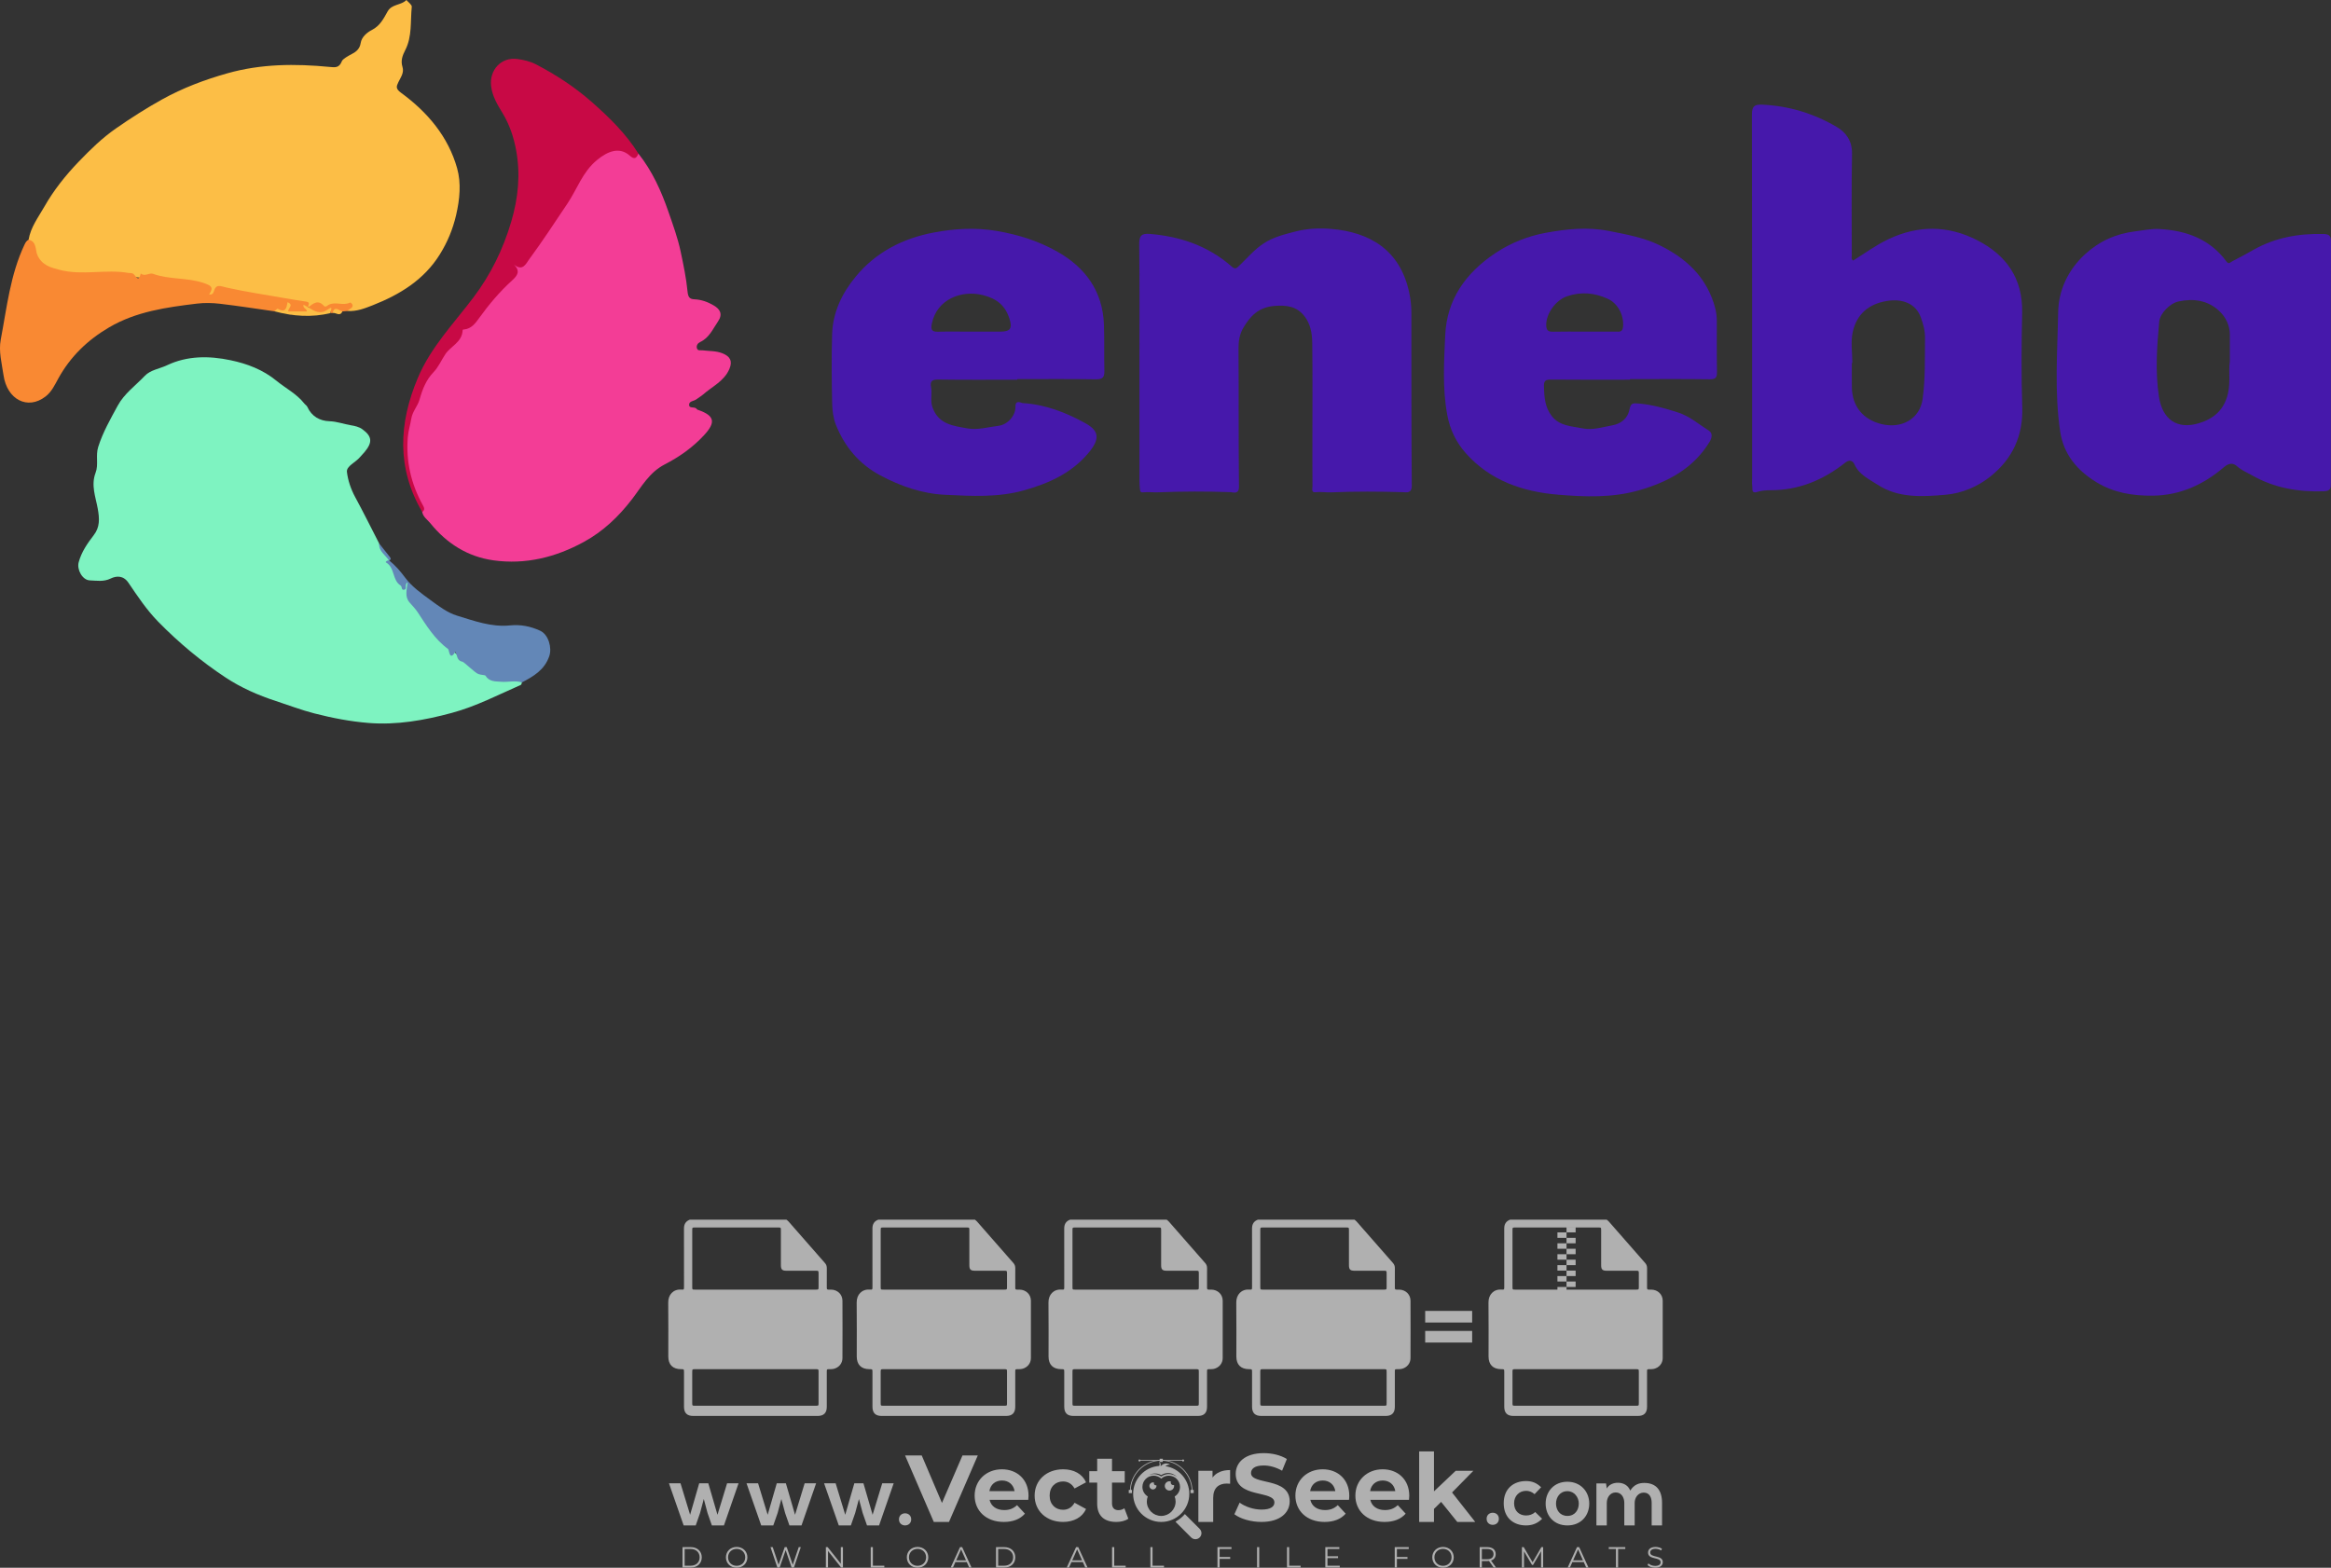 <svg xmlns="http://www.w3.org/2000/svg" xmlns:xlink="http://www.w3.org/1999/xlink" version="1.1" id="Layer_1" x="0px" y="0px" style="enable-background:new 0 0 500 500;" xml:space="preserve" viewBox="25 180.15 450 302.71">
<rect x="25" y="180.15" width="450" height="302.71" fill="#333333" stroke="none"/>
<g id="watermark_1_">
	<g>
		<g id="watermark" style="opacity:0.61;">
			<g>
				<g>
					<g>
						<g>
							<polygon style="fill:#FFFFFF;" points="213.765,461.172 208.204,474.017 205.268,474.017 199.726,461.172 202.938,461.172          206.846,470.347 210.81,461.172        "/>
						</g>
						<g>
							<path style="fill:#FFFFFF;" d="M223.507,469.741h-7.469c0.275,1.23,1.321,1.982,2.826,1.982c1.046,0,1.798-0.312,2.477-0.954         l1.523,1.651c-0.917,1.046-2.294,1.597-4.074,1.597c-3.413,0-5.634-2.147-5.634-5.083c0-2.954,2.257-5.083,5.267-5.083         c2.899,0,5.138,1.945,5.138,5.12C223.562,469.191,223.526,469.503,223.507,469.741 M216.002,468.071h4.863         c-0.202-1.248-1.138-2.055-2.422-2.055C217.139,466.016,216.204,466.805,216.002,468.071"/>
						</g>
						<g>
							<path style="fill:#FFFFFF;" d="M224.735,468.934c0-2.973,2.294-5.083,5.505-5.083c2.074,0,3.707,0.899,4.423,2.514         l-2.22,1.193c-0.532-0.936-1.321-1.358-2.221-1.358c-1.45,0-2.587,1.009-2.587,2.734c0,1.725,1.138,2.734,2.587,2.734         c0.899,0,1.688-0.404,2.221-1.358l2.22,1.211c-0.716,1.578-2.349,2.495-4.423,2.495         C227.029,474.017,224.735,471.907,224.735,468.934"/>
						</g>
						<g>
							<path style="fill:#FFFFFF;" d="M242.828,473.393c-0.587,0.422-1.45,0.624-2.331,0.624c-2.33,0-3.688-1.193-3.688-3.542         v-4.055h-1.523v-2.202h1.523v-2.404h2.863v2.404h2.459v2.202h-2.459v4.019c0,0.844,0.458,1.303,1.229,1.303         c0.422,0,0.844-0.128,1.156-0.367L242.828,473.393z"/>
						</g>
					</g>
					<g>
						<path style="fill:#FFFFFF;" d="M262.474,463.997v2.643c-0.238-0.018-0.422-0.037-0.642-0.037        c-1.578,0-2.624,0.862-2.624,2.753v4.661h-2.863v-9.873h2.734v1.303C259.776,464.493,260.951,463.997,262.474,463.997"/>
					</g>
					<g>
						<path style="fill:#FFFFFF;" d="M263.299,472.53l1.009-2.239c1.083,0.789,2.697,1.339,4.239,1.339        c1.762,0,2.477-0.587,2.477-1.376c0-2.404-7.469-0.752-7.469-5.524c0-2.184,1.762-4,5.413-4c1.615,0,3.267,0.385,4.459,1.138        l-0.918,2.257c-1.193-0.679-2.422-1.009-3.56-1.009c-1.761,0-2.44,0.66-2.44,1.468c0,2.367,7.468,0.734,7.468,5.45        c0,2.147-1.78,3.982-5.45,3.982C266.492,474.017,264.437,473.411,263.299,472.53"/>
					</g>
					<g>
						<path style="fill:#FFFFFF;" d="M285.428,469.741h-7.469c0.275,1.23,1.321,1.982,2.826,1.982c1.046,0,1.798-0.312,2.477-0.954        l1.523,1.651c-0.918,1.046-2.294,1.597-4.074,1.597c-3.413,0-5.634-2.147-5.634-5.083c0-2.954,2.257-5.083,5.267-5.083        c2.9,0,5.138,1.945,5.138,5.12C285.484,469.191,285.447,469.503,285.428,469.741 M277.923,468.071h4.863        c-0.202-1.248-1.138-2.055-2.422-2.055C279.061,466.016,278.125,466.805,277.923,468.071"/>
					</g>
					<g>
						<path style="fill:#FFFFFF;" d="M297.007,469.741h-7.469c0.275,1.23,1.321,1.982,2.826,1.982c1.046,0,1.798-0.312,2.477-0.954        l1.523,1.651c-0.918,1.046-2.294,1.597-4.074,1.597c-3.413,0-5.634-2.147-5.634-5.083c0-2.954,2.257-5.083,5.267-5.083        c2.899,0,5.138,1.945,5.138,5.12C297.062,469.191,297.025,469.503,297.007,469.741 M289.501,468.071h4.863        c-0.202-1.248-1.138-2.055-2.422-2.055C290.639,466.016,289.703,466.805,289.501,468.071"/>
					</g>
					<g>
						<polygon style="fill:#FFFFFF;" points="303.208,470.145 301.831,471.503 301.831,474.017 298.969,474.017 298.969,460.401         301.831,460.401 301.831,468.108 306.016,464.144 309.429,464.144 305.318,468.328 309.796,474.017 306.327,474.017       "/>
					</g>
					<g>
						<path style="fill:#FFFFFF;" d="M256.601,475.359L256.601,475.359l-2.86-2.86c-0.435,0.508-0.953,0.943-1.534,1.284        c-0.092,0.069-0.186,0.136-0.283,0.199l3.027,3.027c0.456,0.456,1.195,0.456,1.65,0        C257.057,476.554,257.057,475.815,256.601,475.359"/>
					</g>
					<g>
						<path style="fill:#FFFFFF;" d="M249.984,463.244c0.221-0.173,0.495-0.281,0.797-0.281c0.042,0,0.083,0.002,0.124,0.006        c-0.214-0.156-0.478-0.249-0.764-0.249c-0.395,0-0.744,0.18-0.981,0.458c-0.051,0-0.1,0.006-0.151,0.008        c0.039-0.077,0.064-0.162,0.064-0.255c0-0.234-0.143-0.434-0.346-0.519c0.087,0.126,0.138,0.279,0.138,0.445        c0,0.122-0.031,0.237-0.081,0.341c-2.811,0.201-5.03,2.539-5.03,5.4c0,2.993,2.426,5.42,5.42,5.42        c2.993,0,5.42-2.426,5.42-5.42C254.595,465.879,252.593,463.635,249.984,463.244 M247.983,464.656        c0.435,0,0.844,0.112,1.199,0.309c0.374-0.245,0.82-0.387,1.299-0.387c0.711,0,1.348,0.312,1.784,0.806        c-0.435-0.379-1.004-0.61-1.627-0.61c-0.449,0-0.87,0.12-1.234,0.329c-0.079,0.046-0.156,0.096-0.229,0.15        c-0.065-0.048-0.133-0.093-0.204-0.134c-0.369-0.219-0.8-0.344-1.26-0.344c-0.3,0-0.588,0.054-0.854,0.152        C247.196,464.754,247.578,464.656,247.983,464.656 M251.772,469.098c0.115,0.305,0.181,0.634,0.181,0.979        c0,1.534-1.244,2.777-2.778,2.777c-1.534,0-2.777-1.243-2.777-2.777c0-0.345,0.066-0.674,0.181-0.979        c-0.62-0.382-1.035-1.064-1.035-1.846c0-1.197,0.971-2.168,2.168-2.168c0.565,0,1.078,0.218,1.463,0.572        c0.386-0.354,0.899-0.572,1.464-0.572c1.197,0,2.168,0.971,2.168,2.168C252.807,468.034,252.392,468.716,251.772,469.098"/>
					</g>
					<g>
						<path style="fill:#FFFFFF;" d="M251.666,467.061c0,0.497-0.404,0.901-0.901,0.901c-0.497,0-0.901-0.404-0.901-0.901        s0.404-0.901,0.901-0.901c0.101,0,0.197,0.017,0.287,0.047c-0.03,0.062-0.045,0.132-0.045,0.204        c0,0.273,0.221,0.494,0.494,0.494c0.05,0,0.099-0.008,0.146-0.022C251.66,466.941,251.666,467,251.666,467.061"/>
					</g>
					<g>
						<path style="fill:#FFFFFF;" d="M248.255,467.061c0,0.376-0.305,0.681-0.681,0.681c-0.376,0-0.681-0.305-0.681-0.681        s0.305-0.681,0.681-0.681c0.076,0,0.149,0.013,0.217,0.035c-0.023,0.047-0.034,0.1-0.034,0.155        c0,0.206,0.167,0.374,0.374,0.374c0.038,0,0.075-0.006,0.11-0.017C248.25,466.97,248.255,467.015,248.255,467.061"/>
					</g>
					<g>
						<g>
							<g>
								<rect x="242.908" y="467.83" style="fill:#FFFFFF;" width="0.616" height="0.616"/>
							</g>
							<g>
								<rect x="254.827" y="467.83" style="fill:#FFFFFF;" width="0.616" height="0.616"/>
							</g>
							<g>
								<path style="fill:#FFFFFF;" d="M255.205,468.082h-0.14c0-3.248-2.642-5.89-5.89-5.89c-3.248,0-5.89,2.642-5.89,5.89h-0.14          c0-1.611,0.627-3.125,1.766-4.264c1.139-1.139,2.653-1.766,4.264-1.766c1.611,0,3.125,0.627,4.264,1.766          C254.578,464.957,255.205,466.471,255.205,468.082"/>
							</g>
						</g>
						<g>
							<rect x="248.868" y="461.814" style="fill:#FFFFFF;" width="0.616" height="0.616"/>
						</g>
						<g>
							<rect x="244.95" y="462.052" style="fill:#FFFFFF;" width="8.45" height="0.14"/>
						</g>
						<g>
							<path style="fill:#FFFFFF;" d="M245.174,462.15c0,0.108-0.088,0.196-0.196,0.196c-0.108,0-0.196-0.088-0.196-0.196         c0-0.108,0.088-0.196,0.196-0.196C245.086,461.954,245.174,462.042,245.174,462.15"/>
						</g>
						<g>
							<path style="fill:#FFFFFF;" d="M253.596,462.15c0,0.108-0.088,0.196-0.196,0.196c-0.108,0-0.196-0.088-0.196-0.196         c0-0.108,0.088-0.196,0.196-0.196C253.509,461.954,253.596,462.042,253.596,462.15"/>
						</g>
					</g>
				</g>
				<g>
					<path style="fill:#FFFFFF;" d="M314.356,473.409c0,1.559-2.364,1.559-2.364,0C311.993,471.851,314.356,471.851,314.356,473.409       z"/>
				</g>
				<g>
					<g>
						<g>
							<path style="fill:#FFFFFF;" d="M161.739,466.549l1.772,6.088l1.855-6.088h2.215l-2.823,8.14h-2.33l-0.837-2.396l-0.722-2.708         l-0.722,2.708l-0.837,2.396h-2.33l-2.839-8.14h2.231l1.855,6.088l1.756-6.088H161.739z"/>
						</g>
						<g>
							<path style="fill:#FFFFFF;" d="M176.713,466.549l1.772,6.088l1.855-6.088h2.215l-2.823,8.14h-2.33l-0.837-2.396l-0.722-2.708         l-0.722,2.708l-0.837,2.396h-2.33l-2.839-8.14h2.231l1.855,6.088l1.756-6.088H176.713z"/>
						</g>
						<g>
							<path style="fill:#FFFFFF;" d="M191.687,466.549l1.772,6.088l1.855-6.088h2.215l-2.823,8.14h-2.33l-0.837-2.396l-0.722-2.708         l-0.722,2.708l-0.837,2.396h-2.33l-2.839-8.14h2.231l1.855,6.088l1.756-6.088H191.687z"/>
						</g>
					</g>
					<g>
						<path style="fill:#FFFFFF;" d="M200.908,473.52c0,1.559-2.364,1.559-2.364,0C198.545,471.962,200.908,471.962,200.908,473.52z        "/>
					</g>
					<g>
						<path style="fill:#FFFFFF;" d="M322.71,473.409c-0.935,0.919-1.919,1.28-3.117,1.28c-2.346,0-4.3-1.411-4.3-4.282        s1.953-4.284,4.3-4.284c1.149,0,2.035,0.329,2.921,1.199l-1.264,1.329c-0.476-0.428-1.066-0.64-1.623-0.64        c-1.346,0-2.33,0.985-2.33,2.396c0,1.542,1.05,2.362,2.297,2.362c0.64,0,1.28-0.18,1.772-0.672L322.71,473.409z"/>
					</g>
					<g>
						<path style="fill:#FFFFFF;" d="M331.805,470.472c0,2.33-1.591,4.217-4.217,4.217c-2.626,0-4.201-1.887-4.201-4.217        c0-2.314,1.609-4.217,4.185-4.217C330.149,466.255,331.805,468.158,331.805,470.472z M325.389,470.472        c0,1.231,0.739,2.38,2.199,2.38c1.46,0,2.199-1.149,2.199-2.38c0-1.215-0.854-2.396-2.199-2.396        C326.144,468.077,325.389,469.258,325.389,470.472z"/>
					</g>
					<g>
						<path style="fill:#FFFFFF;" d="M338.572,474.689v-4.332c0-1.068-0.559-2.035-1.658-2.035c-1.082,0-1.722,0.967-1.722,2.035        v4.332h-2.003v-8.107h1.855l0.148,0.985c0.426-0.82,1.362-1.116,2.133-1.116c0.969,0,1.937,0.394,2.396,1.51        c0.723-1.149,1.658-1.478,2.708-1.478c2.297,0,3.43,1.412,3.43,3.84v4.365h-2.003v-4.365c0-1.066-0.442-1.97-1.526-1.97        c-1.082,0-1.756,0.935-1.756,2.003v4.332H338.572z"/>
					</g>
				</g>
			</g>
		</g>
		<g style="opacity:0.61;">
			<g>
				<g>
					<path style="fill:#FFFFFF;" d="M345.988,431.299c-0.006-1.224-0.959-2.121-2.189-2.14c-0.924-0.014-0.832,0.12-0.834-0.867       c-0.003-1.097-0.007-2.194,0.003-3.292c0.003-0.379-0.112-0.691-0.362-0.976c-2.342-2.668-4.678-5.342-7.019-8.011       c-0.12-0.137-0.275-0.244-0.414-0.366c-6.214,0-12.427,0-18.641,0c-0.794,0.293-1.14,0.868-1.138,1.709       c0.01,3.748,0.004,7.496,0.004,11.243c0,0.556-0.003,0.589-0.55,0.551c-1.497-0.102-2.516,0.986-2.497,2.492       c0.044,3.476,0.013,6.953,0.014,10.429c0.001,1.58,0.867,2.443,2.45,2.449c0.582,0.002,0.582,0.002,0.582,0.6       c0,2.219-0.001,4.438,0.001,6.657c0.001,1.192,0.58,1.771,1.768,1.771c8.013,0.001,16.027,0.001,24.04,0       c1.168,0,1.755-0.583,1.757-1.745c0.002-2.256,0-4.512,0.001-6.768c0-0.512,0.002-0.511,0.52-0.515       c0.271-0.002,0.541,0.008,0.809-0.058c0.996-0.246,1.69-1.044,1.694-2.069C346.003,438.696,346.005,434.997,345.988,431.299z        M317.537,417.162c5.337,0,10.674,0,16.01,0c0.548,0,0.554,0.007,0.554,0.561c0.001,2.243-0.001,4.486,0.001,6.73       c0.001,0.811,0.249,1.059,1.06,1.059c1.91,0.001,3.821,0,5.731,0.001c0.458,0,0.479,0.021,0.481,0.483       c0.003,0.887,0.002,1.775,0,2.662c-0.001,0.477-0.024,0.498-0.504,0.499c-3.895,0.001-7.79,0-11.684,0       c-3.882,0-7.765,0-11.647,0c-0.55,0-0.552-0.001-0.552-0.561c-0.001-3.624-0.001-7.247,0-10.871       C316.987,417.166,316.991,417.162,317.537,417.162z M340.822,451.579c-3.883,0.001-7.766,0-11.65,0c-3.871,0-7.742,0-11.613,0       c-0.572,0-0.574-0.002-0.574-0.579c-0.001-1.997-0.001-3.994,0.001-5.991c0-0.464,0.023-0.486,0.478-0.487       c7.803-0.001,15.607-0.001,23.41,0c0.478,0,0.499,0.02,0.499,0.503c0.002,1.997,0.001,3.994,0,5.991       C341.375,451.574,341.37,451.579,340.822,451.579z"/>
				</g>
				<g>
					<g>
						<rect x="327.418" y="417.053" style="fill:#FFFFFF;" width="1.757" height="1.054"/>
					</g>
					<g>
						<rect x="325.662" y="418.107" style="fill:#FFFFFF;" width="1.757" height="1.054"/>
					</g>
					<g>
						<rect x="327.418" y="419.161" style="fill:#FFFFFF;" width="1.757" height="1.054"/>
					</g>
					<g>
						<rect x="325.662" y="420.215" style="fill:#FFFFFF;" width="1.757" height="1.054"/>
					</g>
					<g>
						<rect x="327.418" y="421.269" style="fill:#FFFFFF;" width="1.757" height="1.054"/>
					</g>
					<g>
						<rect x="325.662" y="422.323" style="fill:#FFFFFF;" width="1.757" height="1.054"/>
					</g>
					<g>
						<rect x="327.418" y="423.378" style="fill:#FFFFFF;" width="1.757" height="1.054"/>
					</g>
					<g>
						<rect x="325.662" y="424.432" style="fill:#FFFFFF;" width="1.757" height="1.054"/>
					</g>
					<g>
						<rect x="327.418" y="425.486" style="fill:#FFFFFF;" width="1.757" height="1.054"/>
					</g>
					<g>
						<rect x="325.662" y="426.54" style="fill:#FFFFFF;" width="1.757" height="1.054"/>
					</g>
					<g>
						<rect x="327.418" y="427.594" style="fill:#FFFFFF;" width="1.757" height="1.054"/>
					</g>
					<g>
						<rect x="325.662" y="428.648" style="fill:#FFFFFF;" width="1.757" height="1.054"/>
					</g>
				</g>
			</g>
			<g>
				<path style="fill:#FFFFFF;" d="M187.637,431.299c-0.006-1.224-0.959-2.121-2.189-2.14c-0.924-0.014-0.832,0.12-0.834-0.867      c-0.003-1.097-0.007-2.194,0.003-3.292c0.003-0.379-0.112-0.691-0.362-0.976c-2.342-2.668-4.678-5.342-7.019-8.011      c-0.12-0.137-0.275-0.244-0.414-0.366c-6.214,0-12.427,0-18.641,0c-0.794,0.293-1.14,0.868-1.138,1.709      c0.01,3.748,0.004,7.496,0.004,11.243c0,0.556-0.003,0.589-0.55,0.551c-1.497-0.102-2.516,0.986-2.497,2.492      c0.044,3.476,0.013,6.953,0.014,10.429c0.001,1.58,0.867,2.443,2.45,2.449c0.582,0.002,0.582,0.002,0.582,0.6      c0,2.219-0.001,4.438,0.001,6.657c0.001,1.192,0.58,1.771,1.768,1.771c8.013,0.001,16.027,0.001,24.04,0      c1.168,0,1.755-0.583,1.757-1.745c0.002-2.256,0-4.512,0.001-6.768c0-0.512,0.002-0.511,0.52-0.515      c0.271-0.002,0.541,0.008,0.809-0.058c0.996-0.246,1.69-1.044,1.694-2.069C187.652,438.696,187.655,434.997,187.637,431.299z       M159.187,417.162c5.337,0,10.674,0,16.01,0c0.548,0,0.554,0.007,0.554,0.561c0.001,2.243-0.001,4.486,0.001,6.73      c0.001,0.811,0.249,1.059,1.06,1.059c1.91,0.001,3.821,0,5.731,0.001c0.458,0,0.479,0.021,0.481,0.483      c0.003,0.887,0.002,1.775,0,2.662c-0.001,0.477-0.024,0.498-0.504,0.499c-3.895,0.001-7.79,0-11.684,0      c-3.882,0-7.765,0-11.647,0c-0.55,0-0.552-0.001-0.552-0.561c-0.001-3.624-0.001-7.247,0-10.871      C158.636,417.166,158.64,417.162,159.187,417.162z M182.472,451.579c-3.883,0.001-7.766,0-11.65,0c-3.871,0-7.742,0-11.613,0      c-0.572,0-0.574-0.002-0.574-0.579c-0.001-1.997-0.001-3.994,0.001-5.991c0-0.464,0.023-0.486,0.478-0.487      c7.803-0.001,15.607-0.001,23.41,0c0.478,0,0.499,0.02,0.499,0.503c0.002,1.997,0.001,3.994,0,5.991      C183.024,451.574,183.019,451.579,182.472,451.579z"/>
			</g>
			<g>
				<path style="fill:#FFFFFF;" d="M159.779,440.669v-7.897h2.779c0.375,0,0.726,0.061,1.053,0.182      c0.327,0.121,0.612,0.292,0.855,0.513c0.242,0.221,0.434,0.483,0.573,0.789c0.14,0.305,0.21,0.642,0.21,1.009      c0,0.375-0.07,0.715-0.21,1.02c-0.14,0.305-0.331,0.568-0.573,0.789c-0.243,0.221-0.528,0.392-0.855,0.513      c-0.327,0.121-0.678,0.182-1.053,0.182h-1.29v2.901H159.779z M162.58,436.356c0.39,0,0.684-0.111,0.882-0.331      c0.199-0.22,0.298-0.474,0.298-0.761c0-0.14-0.024-0.276-0.072-0.408c-0.048-0.132-0.121-0.248-0.221-0.347      c-0.099-0.099-0.223-0.178-0.37-0.237c-0.147-0.059-0.32-0.089-0.518-0.089h-1.312v2.173H162.58z"/>
				<path style="fill:#FFFFFF;" d="M166.308,432.771h1.731l3.177,5.294h0.088l-0.088-1.522v-3.772h1.478v7.897h-1.566l-3.353-5.592      h-0.088l0.088,1.522v4.07h-1.467V432.771z"/>
				<path style="fill:#FFFFFF;" d="M177.922,436.334h3.872c0.022,0.089,0.04,0.195,0.055,0.32c0.014,0.125,0.022,0.25,0.022,0.375      c0,0.507-0.077,0.985-0.231,1.434c-0.154,0.449-0.397,0.849-0.728,1.202c-0.353,0.375-0.776,0.666-1.268,0.871      c-0.493,0.206-1.055,0.309-1.688,0.309c-0.574,0-1.114-0.103-1.622-0.309c-0.507-0.206-0.948-0.492-1.323-0.86      c-0.375-0.367-0.673-0.803-0.894-1.307c-0.221-0.504-0.331-1.053-0.331-1.649c0-0.595,0.11-1.145,0.331-1.649      c0.221-0.504,0.518-0.939,0.894-1.307c0.375-0.367,0.816-0.654,1.323-0.86c0.507-0.206,1.048-0.309,1.622-0.309      c0.64,0,1.211,0.11,1.715,0.331c0.504,0.221,0.935,0.526,1.296,0.915l-1.025,1.004c-0.258-0.272-0.544-0.48-0.861-0.623      c-0.316-0.143-0.695-0.215-1.136-0.215c-0.361,0-0.703,0.065-1.026,0.193c-0.324,0.129-0.607,0.311-0.85,0.546      c-0.242,0.235-0.436,0.52-0.579,0.855c-0.143,0.335-0.215,0.708-0.215,1.119c0,0.412,0.072,0.785,0.215,1.12      c0.143,0.335,0.338,0.62,0.584,0.855c0.246,0.235,0.531,0.418,0.855,0.546c0.323,0.129,0.669,0.193,1.037,0.193      c0.419,0,0.773-0.061,1.064-0.182c0.29-0.121,0.538-0.278,0.744-0.469c0.148-0.132,0.275-0.3,0.381-0.502      c0.106-0.202,0.189-0.428,0.248-0.678h-2.482V436.334z"/>
			</g>
			<g>
				<path style="fill:#FFFFFF;" d="M224.019,431.299c-0.006-1.224-0.959-2.121-2.189-2.14c-0.924-0.014-0.832,0.12-0.834-0.867      c-0.003-1.097-0.007-2.194,0.003-3.292c0.003-0.379-0.112-0.691-0.362-0.976c-2.342-2.668-4.678-5.342-7.019-8.011      c-0.12-0.137-0.275-0.244-0.414-0.366c-6.214,0-12.427,0-18.641,0c-0.794,0.293-1.14,0.868-1.138,1.709      c0.01,3.748,0.004,7.496,0.004,11.243c0,0.556-0.003,0.589-0.55,0.551c-1.497-0.102-2.516,0.986-2.497,2.492      c0.044,3.476,0.013,6.953,0.014,10.429c0.001,1.58,0.867,2.443,2.45,2.449c0.582,0.002,0.582,0.002,0.582,0.6      c0,2.219-0.001,4.438,0.001,6.657c0.001,1.192,0.58,1.771,1.768,1.771c8.013,0.001,16.027,0.001,24.04,0      c1.168,0,1.755-0.583,1.757-1.745c0.002-2.256,0-4.512,0.001-6.768c0-0.512,0.002-0.511,0.52-0.515      c0.271-0.002,0.541,0.008,0.809-0.058c0.997-0.246,1.69-1.044,1.694-2.069C224.034,438.696,224.036,434.997,224.019,431.299z       M195.568,417.162c5.337,0,10.674,0,16.01,0c0.548,0,0.554,0.007,0.554,0.561c0.001,2.243-0.001,4.486,0.001,6.73      c0.001,0.811,0.249,1.059,1.06,1.059c1.91,0.001,3.821,0,5.731,0.001c0.458,0,0.479,0.021,0.481,0.483      c0.003,0.887,0.002,1.775,0,2.662c-0.001,0.477-0.024,0.498-0.504,0.499c-3.895,0.001-7.79,0-11.684,0      c-3.882,0-7.765,0-11.647,0c-0.55,0-0.552-0.001-0.552-0.561c-0.001-3.624-0.001-7.247,0-10.871      C195.018,417.166,195.022,417.162,195.568,417.162z M218.854,451.579c-3.883,0.001-7.766,0-11.65,0c-3.871,0-7.742,0-11.613,0      c-0.572,0-0.574-0.002-0.574-0.579c-0.001-1.997-0.001-3.994,0.001-5.991c0-0.464,0.023-0.486,0.478-0.487      c7.803-0.001,15.607-0.001,23.41,0c0.478,0,0.499,0.02,0.499,0.503c0.002,1.997,0.001,3.994,0,5.991      C219.406,451.574,219.401,451.579,218.854,451.579z"/>
			</g>
			<g>
				<path style="fill:#FFFFFF;" d="M205.111,432.771h1.699l2.967,7.897h-1.644l-0.651-1.886h-3.044l-0.651,1.886h-1.643      L205.111,432.771z M206.997,437.415l-0.706-1.974l-0.287-0.96h-0.088l-0.287,0.96l-0.706,1.974H206.997z"/>
				<path style="fill:#FFFFFF;" d="M211.331,434.536c-0.125,0-0.245-0.024-0.359-0.072c-0.114-0.048-0.213-0.114-0.298-0.199      c-0.084-0.084-0.151-0.182-0.198-0.292c-0.048-0.11-0.072-0.232-0.072-0.364s0.024-0.254,0.072-0.364      c0.048-0.11,0.114-0.208,0.198-0.292c0.084-0.084,0.184-0.151,0.298-0.198c0.114-0.048,0.233-0.072,0.359-0.072      c0.257,0,0.478,0.09,0.662,0.27c0.184,0.181,0.276,0.399,0.276,0.656s-0.092,0.476-0.276,0.656      C211.809,434.446,211.589,434.536,211.331,434.536z M210.615,440.669v-5.404h1.445v5.404H210.615z"/>
			</g>
			<g>
				<path style="fill:#FFFFFF;" d="M261.044,431.299c-0.006-1.224-0.959-2.121-2.189-2.14c-0.924-0.014-0.832,0.12-0.834-0.867      c-0.003-1.097-0.007-2.194,0.003-3.292c0.003-0.379-0.112-0.691-0.362-0.976c-2.342-2.668-4.678-5.342-7.019-8.011      c-0.12-0.137-0.275-0.244-0.414-0.366c-6.214,0-12.427,0-18.641,0c-0.794,0.293-1.14,0.868-1.138,1.709      c0.01,3.748,0.004,7.496,0.004,11.243c0,0.556-0.003,0.589-0.55,0.551c-1.497-0.102-2.516,0.986-2.497,2.492      c0.044,3.476,0.013,6.953,0.014,10.429c0.001,1.58,0.867,2.443,2.45,2.449c0.582,0.002,0.582,0.002,0.582,0.6      c0,2.219-0.001,4.438,0.001,6.657c0.001,1.192,0.58,1.771,1.768,1.771c8.013,0.001,16.027,0.001,24.04,0      c1.168,0,1.755-0.583,1.757-1.745c0.002-2.256,0-4.512,0.001-6.768c0-0.512,0.002-0.511,0.52-0.515      c0.271-0.002,0.541,0.008,0.809-0.058c0.996-0.246,1.69-1.044,1.694-2.069C261.059,438.696,261.061,434.997,261.044,431.299z       M232.593,417.162c5.337,0,10.674,0,16.01,0c0.548,0,0.554,0.007,0.554,0.561c0.001,2.243-0.001,4.486,0.001,6.73      c0.001,0.811,0.249,1.059,1.06,1.059c1.91,0.001,3.821,0,5.731,0.001c0.458,0,0.479,0.021,0.481,0.483      c0.003,0.887,0.002,1.775,0,2.662c-0.001,0.477-0.024,0.498-0.504,0.499c-3.895,0.001-7.79,0-11.684,0      c-3.882,0-7.765,0-11.647,0c-0.55,0-0.552-0.001-0.552-0.561c-0.001-3.624-0.001-7.247,0-10.871      C232.042,417.166,232.047,417.162,232.593,417.162z M255.878,451.579c-3.883,0.001-7.766,0-11.65,0c-3.871,0-7.742,0-11.613,0      c-0.572,0-0.574-0.002-0.574-0.579c-0.001-1.997-0.001-3.994,0.001-5.991c0-0.464,0.023-0.486,0.478-0.487      c7.803-0.001,15.607-0.001,23.41,0c0.478,0,0.499,0.02,0.499,0.503c0.002,1.997,0.001,3.994,0,5.991      C256.431,451.574,256.426,451.579,255.878,451.579z"/>
			</g>
			<g>
				<path style="fill:#FFFFFF;" d="M236.361,440.845c-0.338,0-0.662-0.048-0.971-0.143c-0.309-0.095-0.592-0.239-0.849-0.43      c-0.257-0.191-0.481-0.425-0.673-0.7c-0.191-0.276-0.342-0.597-0.452-0.965l1.401-0.551c0.103,0.397,0.283,0.726,0.54,0.987      c0.257,0.261,0.596,0.392,1.015,0.392c0.154,0,0.303-0.02,0.447-0.061c0.143-0.04,0.272-0.099,0.386-0.176      s0.204-0.175,0.27-0.292c0.066-0.118,0.099-0.254,0.099-0.408c0-0.147-0.026-0.279-0.077-0.397      c-0.051-0.117-0.138-0.227-0.259-0.331c-0.121-0.103-0.28-0.202-0.475-0.298c-0.195-0.095-0.435-0.195-0.722-0.298l-0.485-0.176      c-0.213-0.073-0.429-0.173-0.645-0.298c-0.217-0.125-0.413-0.276-0.59-0.452c-0.177-0.176-0.322-0.384-0.436-0.623      c-0.114-0.239-0.171-0.509-0.171-0.81c0-0.309,0.06-0.597,0.182-0.866c0.121-0.268,0.294-0.503,0.518-0.706      c0.224-0.202,0.492-0.36,0.805-0.474s0.66-0.171,1.042-0.171c0.397,0,0.74,0.053,1.031,0.16      c0.291,0.107,0.537,0.243,0.739,0.408c0.202,0.165,0.366,0.348,0.491,0.546c0.125,0.199,0.217,0.386,0.276,0.563l-1.312,0.551      c-0.074-0.221-0.208-0.419-0.402-0.596c-0.195-0.176-0.462-0.265-0.8-0.265c-0.324,0-0.592,0.075-0.805,0.226      c-0.213,0.151-0.32,0.348-0.32,0.59c0,0.235,0.103,0.436,0.309,0.601c0.206,0.165,0.533,0.325,0.982,0.48l0.497,0.165      c0.316,0.111,0.605,0.237,0.866,0.381c0.261,0.143,0.485,0.314,0.673,0.513c0.187,0.199,0.331,0.425,0.43,0.678      c0.1,0.254,0.149,0.546,0.149,0.877c0,0.412-0.083,0.767-0.248,1.064c-0.165,0.298-0.377,0.542-0.634,0.734      c-0.258,0.191-0.548,0.335-0.872,0.43C236.986,440.797,236.67,440.845,236.361,440.845z"/>
				<path style="fill:#FFFFFF;" d="M239.516,432.771h1.61l1.633,4.754l0.287,1.015h0.088l0.309-1.015l1.699-4.754h1.61l-2.879,7.897      h-1.566L239.516,432.771z"/>
				<path style="fill:#FFFFFF;" d="M251.097,436.334h3.871c0.022,0.089,0.04,0.195,0.055,0.32c0.015,0.125,0.023,0.25,0.023,0.375      c0,0.507-0.078,0.985-0.232,1.434c-0.154,0.449-0.397,0.849-0.728,1.202c-0.353,0.375-0.775,0.666-1.268,0.871      c-0.493,0.206-1.055,0.309-1.688,0.309c-0.574,0-1.114-0.103-1.621-0.309c-0.507-0.206-0.949-0.492-1.324-0.86      c-0.375-0.367-0.673-0.803-0.894-1.307c-0.22-0.504-0.331-1.053-0.331-1.649c0-0.595,0.11-1.145,0.331-1.649      c0.221-0.504,0.518-0.939,0.894-1.307c0.375-0.367,0.816-0.654,1.324-0.86c0.507-0.206,1.047-0.309,1.621-0.309      c0.64,0,1.211,0.11,1.715,0.331c0.504,0.221,0.936,0.526,1.296,0.915l-1.026,1.004c-0.257-0.272-0.544-0.48-0.861-0.623      c-0.316-0.143-0.694-0.215-1.136-0.215c-0.36,0-0.702,0.065-1.026,0.193c-0.323,0.129-0.607,0.311-0.849,0.546      c-0.243,0.235-0.436,0.52-0.579,0.855c-0.143,0.335-0.215,0.708-0.215,1.119c0,0.412,0.072,0.785,0.215,1.12      c0.143,0.335,0.338,0.62,0.585,0.855c0.246,0.235,0.531,0.418,0.854,0.546c0.324,0.129,0.669,0.193,1.037,0.193      c0.419,0,0.774-0.061,1.064-0.182c0.29-0.121,0.539-0.278,0.745-0.469c0.147-0.132,0.274-0.3,0.38-0.502      c0.107-0.202,0.189-0.428,0.248-0.678h-2.482V436.334z"/>
			</g>
			<g>
				<path style="fill:#FFFFFF;" d="M297.3,431.299c-0.006-1.224-0.959-2.121-2.189-2.14c-0.924-0.014-0.832,0.12-0.834-0.867      c-0.003-1.097-0.007-2.194,0.003-3.292c0.003-0.379-0.112-0.691-0.362-0.976c-2.342-2.668-4.678-5.342-7.019-8.011      c-0.12-0.137-0.275-0.244-0.414-0.366c-6.214,0-12.427,0-18.641,0c-0.794,0.293-1.14,0.868-1.138,1.709      c0.01,3.748,0.004,7.496,0.004,11.243c0,0.556-0.003,0.589-0.55,0.551c-1.497-0.102-2.516,0.986-2.497,2.492      c0.044,3.476,0.013,6.953,0.014,10.429c0.001,1.58,0.867,2.443,2.45,2.449c0.582,0.002,0.582,0.002,0.582,0.6      c0,2.219-0.001,4.438,0.001,6.657c0.001,1.192,0.58,1.771,1.768,1.771c8.013,0.001,16.027,0.001,24.04,0      c1.168,0,1.755-0.583,1.757-1.745c0.002-2.256,0-4.512,0.001-6.768c0-0.512,0.002-0.511,0.52-0.515      c0.271-0.002,0.541,0.008,0.809-0.058c0.996-0.246,1.69-1.044,1.694-2.069C297.315,438.696,297.318,434.997,297.3,431.299z       M268.85,417.162c5.337,0,10.674,0,16.01,0c0.548,0,0.554,0.007,0.554,0.561c0.001,2.243-0.001,4.486,0.001,6.73      c0.001,0.811,0.249,1.059,1.06,1.059c1.91,0.001,3.821,0,5.731,0.001c0.458,0,0.479,0.021,0.481,0.483      c0.003,0.887,0.002,1.775,0,2.662c-0.001,0.477-0.024,0.498-0.504,0.499c-3.895,0.001-7.79,0-11.684,0      c-3.882,0-7.765,0-11.647,0c-0.55,0-0.552-0.001-0.552-0.561c-0.001-3.624-0.001-7.247,0-10.871      C268.299,417.166,268.303,417.162,268.85,417.162z M292.135,451.579c-3.883,0.001-7.766,0-11.65,0c-3.871,0-7.742,0-11.613,0      c-0.572,0-0.574-0.002-0.574-0.579c-0.001-1.997-0.001-3.994,0.001-5.991c0-0.464,0.023-0.486,0.478-0.487      c7.803-0.001,15.607-0.001,23.41,0c0.478,0,0.499,0.02,0.499,0.503c0.001,1.997,0.001,3.994,0,5.991      C292.687,451.574,292.682,451.579,292.135,451.579z"/>
			</g>
			<g>
				<path style="fill:#FFFFFF;" d="M272.966,434.183v1.831h3.165v1.412h-3.165v1.831h3.518v1.412h-5.007v-7.897h5.007v1.412H272.966      z"/>
				<path style="fill:#FFFFFF;" d="M277.852,440.669v-7.897h2.779c0.375,0,0.726,0.061,1.053,0.182      c0.327,0.121,0.612,0.292,0.855,0.513c0.243,0.221,0.434,0.483,0.574,0.789c0.14,0.305,0.209,0.642,0.209,1.009      c0,0.375-0.07,0.715-0.209,1.02c-0.14,0.305-0.331,0.568-0.574,0.789c-0.243,0.221-0.528,0.392-0.855,0.513      c-0.327,0.121-0.678,0.182-1.053,0.182h-1.29v2.901H277.852z M280.653,436.356c0.389,0,0.684-0.111,0.882-0.331      c0.199-0.22,0.298-0.474,0.298-0.761c0-0.14-0.024-0.276-0.072-0.408c-0.048-0.132-0.121-0.248-0.221-0.347      c-0.099-0.099-0.222-0.178-0.37-0.237c-0.147-0.059-0.32-0.089-0.518-0.089h-1.312v2.173H280.653z"/>
				<path style="fill:#FFFFFF;" d="M286.797,440.845c-0.338,0-0.662-0.048-0.971-0.143c-0.309-0.095-0.592-0.239-0.849-0.43      c-0.257-0.191-0.482-0.425-0.673-0.7c-0.191-0.276-0.342-0.597-0.452-0.965l1.401-0.551c0.103,0.397,0.283,0.726,0.541,0.987      c0.257,0.261,0.595,0.392,1.015,0.392c0.154,0,0.303-0.02,0.447-0.061c0.143-0.04,0.272-0.099,0.386-0.176      c0.114-0.077,0.204-0.175,0.27-0.292c0.066-0.118,0.1-0.254,0.1-0.408c0-0.147-0.026-0.279-0.077-0.397      c-0.051-0.117-0.138-0.227-0.259-0.331c-0.121-0.103-0.279-0.202-0.474-0.298c-0.195-0.095-0.436-0.195-0.723-0.298      l-0.485-0.176c-0.213-0.073-0.428-0.173-0.645-0.298c-0.217-0.125-0.414-0.276-0.59-0.452c-0.176-0.176-0.322-0.384-0.436-0.623      c-0.114-0.239-0.171-0.509-0.171-0.81c0-0.309,0.061-0.597,0.182-0.866c0.121-0.268,0.294-0.503,0.518-0.706      c0.224-0.202,0.493-0.36,0.805-0.474c0.312-0.114,0.66-0.171,1.042-0.171c0.397,0,0.741,0.053,1.031,0.16      c0.29,0.107,0.537,0.243,0.739,0.408c0.202,0.165,0.365,0.348,0.491,0.546c0.125,0.199,0.217,0.386,0.276,0.563l-1.312,0.551      c-0.074-0.221-0.208-0.419-0.403-0.596c-0.195-0.176-0.462-0.265-0.799-0.265c-0.324,0-0.592,0.075-0.805,0.226      c-0.213,0.151-0.32,0.348-0.32,0.59c0,0.235,0.103,0.436,0.309,0.601c0.206,0.165,0.533,0.325,0.982,0.48l0.496,0.165      c0.316,0.111,0.605,0.237,0.866,0.381c0.261,0.143,0.485,0.314,0.673,0.513c0.187,0.199,0.331,0.425,0.43,0.678      c0.099,0.254,0.149,0.546,0.149,0.877c0,0.412-0.083,0.767-0.248,1.064c-0.165,0.298-0.377,0.542-0.634,0.734      c-0.258,0.191-0.548,0.335-0.872,0.43C287.422,440.797,287.105,440.845,286.797,440.845z"/>
			</g>
			<g>
				<path style="fill:#FFFFFF;" d="M321.394,439.168l4.004-4.985h-3.827v-1.412h5.559v1.5l-3.96,4.985h4.004v1.412h-5.779V439.168z"/>
				<path style="fill:#FFFFFF;" d="M328.409,432.771h1.489v7.897h-1.489V432.771z"/>
				<path style="fill:#FFFFFF;" d="M331.486,440.669v-7.897h2.779c0.375,0,0.726,0.061,1.053,0.182      c0.327,0.121,0.612,0.292,0.855,0.513s0.434,0.483,0.574,0.789c0.14,0.305,0.209,0.642,0.209,1.009      c0,0.375-0.07,0.715-0.209,1.02c-0.14,0.305-0.331,0.568-0.574,0.789c-0.243,0.221-0.528,0.392-0.855,0.513      c-0.327,0.121-0.678,0.182-1.053,0.182h-1.29v2.901H331.486z M334.288,436.356c0.389,0,0.684-0.111,0.882-0.331      c0.199-0.22,0.298-0.474,0.298-0.761c0-0.14-0.024-0.276-0.072-0.408c-0.048-0.132-0.121-0.248-0.221-0.347      c-0.099-0.099-0.222-0.178-0.37-0.237c-0.147-0.059-0.32-0.089-0.518-0.089h-1.312v2.173H334.288z"/>
			</g>
		</g>
		<g style="opacity:0.61;">
			<path style="fill:#FFFFFF;" d="M300.133,433.27h9.067v2.242h-9.067V433.27z M300.133,437.136h9.067v2.243h-9.067V437.136z"/>
		</g>
	</g>
	<g style="opacity:0.61;">
		<path style="fill:#FFFFFF;" d="M156.756,478.878h1.607c1.263,0,2.114,0.812,2.114,1.974c0,1.161-0.851,1.973-2.114,1.973h-1.607    V478.878z M158.34,482.464c1.049,0,1.725-0.665,1.725-1.612c0-0.947-0.677-1.613-1.725-1.613h-1.167v3.225H158.34z"/>
		<path style="fill:#FFFFFF;" d="M165.139,480.851c0-1.15,0.879-2.007,2.075-2.007c1.184,0,2.069,0.851,2.069,2.007    c0,1.156-0.885,2.007-2.069,2.007C166.019,482.858,165.139,482.002,165.139,480.851z M168.866,480.851    c0-0.942-0.705-1.635-1.652-1.635c-0.953,0-1.663,0.693-1.663,1.635c0,0.941,0.71,1.635,1.663,1.635    C168.162,482.486,168.866,481.793,168.866,480.851z"/>
		<path style="fill:#FFFFFF;" d="M179.596,478.878l-1.331,3.947h-0.44l-1.156-3.366l-1.161,3.366h-0.434l-1.331-3.947h0.429    l1.139,3.394l1.178-3.394h0.389l1.161,3.411l1.156-3.411H179.596z"/>
		<path style="fill:#FFFFFF;" d="M187.731,478.878v3.947h-0.344l-2.537-3.202v3.202h-0.417v-3.947h0.344l2.543,3.203v-3.203H187.731    z"/>
		<path style="fill:#FFFFFF;" d="M193.093,478.878h0.417v3.586h2.21v0.361h-2.627V478.878z"/>
		<path style="fill:#FFFFFF;" d="M200.061,480.851c0-1.15,0.879-2.007,2.075-2.007c1.184,0,2.069,0.851,2.069,2.007    c0,1.156-0.885,2.007-2.069,2.007C200.941,482.858,200.061,482.002,200.061,480.851z M203.788,480.851    c0-0.942-0.705-1.635-1.652-1.635c-0.953,0-1.663,0.693-1.663,1.635c0,0.941,0.71,1.635,1.663,1.635    C203.083,482.486,203.788,481.793,203.788,480.851z"/>
		<path style="fill:#FFFFFF;" d="M211.636,481.77h-2.199l-0.474,1.054h-0.434l1.804-3.947h0.412l1.804,3.947h-0.44L211.636,481.77z     M211.484,481.432l-0.947-2.12l-0.947,2.12H211.484z"/>
		<path style="fill:#FFFFFF;" d="M217.28,478.878h1.607c1.263,0,2.114,0.812,2.114,1.974c0,1.161-0.851,1.973-2.114,1.973h-1.607    V478.878z M218.864,482.464c1.049,0,1.725-0.665,1.725-1.612c0-0.947-0.677-1.613-1.725-1.613h-1.167v3.225H218.864z"/>
		<path style="fill:#FFFFFF;" d="M234.041,481.77h-2.199l-0.474,1.054h-0.434l1.804-3.947h0.412l1.804,3.947h-0.44L234.041,481.77z     M233.889,481.432l-0.947-2.12l-0.947,2.12H233.889z"/>
		<path style="fill:#FFFFFF;" d="M239.685,478.878h0.417v3.586h2.21v0.361h-2.627V478.878z"/>
		<path style="fill:#FFFFFF;" d="M247.082,478.878h0.417v3.586h2.21v0.361h-2.627V478.878z"/>
		<path style="fill:#FFFFFF;" d="M260.449,479.239v1.551h2.041v0.361h-2.041v1.675h-0.417v-3.947h2.706v0.361H260.449z"/>
		<path style="fill:#FFFFFF;" d="M267.678,478.878h0.417v3.947h-0.417V478.878z"/>
		<path style="fill:#FFFFFF;" d="M273.456,478.878h0.417v3.586h2.21v0.361h-2.627V478.878z"/>
		<path style="fill:#FFFFFF;" d="M283.644,482.464v0.361h-2.791v-3.947h2.706v0.361h-2.289v1.404h2.041v0.355h-2.041v1.466H283.644z    "/>
		<path style="fill:#FFFFFF;" d="M294.672,479.239v1.551h2.041v0.361h-2.041v1.675h-0.417v-3.947h2.706v0.361H294.672z"/>
		<path style="fill:#FFFFFF;" d="M301.5,480.851c0-1.15,0.879-2.007,2.075-2.007c1.184,0,2.069,0.851,2.069,2.007    c0,1.156-0.885,2.007-2.069,2.007C302.379,482.858,301.5,482.002,301.5,480.851z M305.226,480.851    c0-0.942-0.705-1.635-1.652-1.635c-0.953,0-1.663,0.693-1.663,1.635c0,0.941,0.71,1.635,1.663,1.635    C304.522,482.486,305.226,481.793,305.226,480.851z"/>
		<path style="fill:#FFFFFF;" d="M313.351,482.825l-0.902-1.269c-0.102,0.011-0.203,0.017-0.316,0.017h-1.06v1.252h-0.417v-3.947    h1.477c1.004,0,1.613,0.507,1.613,1.353c0,0.62-0.327,1.054-0.902,1.24l0.964,1.353H313.351z M313.328,480.231    c0-0.632-0.417-0.992-1.207-0.992h-1.048v1.979h1.048C312.911,481.218,313.328,480.851,313.328,480.231z"/>
		<path style="fill:#FFFFFF;" d="M322.907,478.878v3.947h-0.4v-3.158l-1.551,2.656h-0.197l-1.551-2.639v3.14h-0.4v-3.947h0.344    l1.714,2.926l1.697-2.926H322.907z"/>
		<path style="fill:#FFFFFF;" d="M330.744,481.77h-2.199l-0.473,1.054h-0.434l1.804-3.947h0.411l1.804,3.947h-0.44L330.744,481.77z     M330.592,481.432l-0.947-2.12l-0.947,2.12H330.592z"/>
		<path style="fill:#FFFFFF;" d="M336.957,479.239h-1.387v-0.361h3.192v0.361h-1.387v3.586h-0.417V479.239z"/>
		<path style="fill:#FFFFFF;" d="M343.063,482.346l0.164-0.321c0.282,0.276,0.784,0.479,1.302,0.479c0.739,0,1.06-0.31,1.06-0.699    c0-1.083-2.43-0.417-2.43-1.877c0-0.581,0.451-1.083,1.455-1.083c0.446,0,0.908,0.13,1.224,0.35l-0.141,0.333    c-0.338-0.22-0.733-0.327-1.083-0.327c-0.722,0-1.043,0.321-1.043,0.716c0,1.083,2.43,0.429,2.43,1.866    c0,0.581-0.462,1.077-1.472,1.077C343.937,482.858,343.356,482.65,343.063,482.346z"/>
	</g>
</g>
<g>
</g>
<g>
	<path style="fill:#7EF3C1;" d="M125.762,311.914c-0.067,0.164-0.091,0.426-0.207,0.477c-4.381,1.919-8.606,4.13-13.298,5.403   c-5.314,1.441-10.657,2.384-16.092,1.951c-3.509-0.28-7.029-0.958-10.495-1.849c-2.536-0.652-4.953-1.586-7.422-2.391   c-3.401-1.108-6.702-2.56-9.673-4.52c-4.723-3.116-9.058-6.729-13.041-10.798c-2.25-2.299-3.975-4.92-5.748-7.526   c-0.985-1.449-2.363-1.321-3.407-0.81c-1.388,0.679-2.716,0.41-4.033,0.364c-1.44-0.05-2.539-2.079-2.157-3.496   c0.536-1.99,1.672-3.633,2.909-5.236c1.2-1.555,1.122-3.171,0.772-5.126c-0.398-2.225-1.346-4.52-0.413-6.935   c0.601-1.555-0.028-3.302,0.503-4.977c0.899-2.836,2.348-5.36,3.752-7.944c1.292-2.377,3.452-3.886,5.23-5.768   c1.102-1.167,2.843-1.366,4.275-2.046c3.957-1.88,8.149-1.849,12.275-0.986c3.189,0.667,6.248,1.81,8.889,3.976   c1.777,1.457,3.888,2.508,5.349,4.367c0.185,0.236,0.486,0.407,0.603,0.667c0.832,1.845,2.405,2.71,4.265,2.77   c1.457,0.047,2.767,0.554,4.156,0.781c0.748,0.122,1.571,0.314,2.166,0.743c1.959,1.415,2.024,2.571,0.416,4.479   c-0.271,0.322-0.581,0.613-0.848,0.938c-0.828,1.01-2.647,1.726-2.515,2.848c0.191,1.613,0.756,3.313,1.589,4.849   c1.604,2.959,3.098,5.978,4.637,8.972c0.206,1.33,1.765,1.879,1.881,3.261l0.003-0.004c0.773,1.208,1.476,2.444,1.951,3.814   c0.098,0.284,0.285,0.909,1.112,0.505c0.835-0.409,0.975,0.558,0.855,1.096c-0.311,1.389,0.133,2.347,1.371,2.966   c0.362,0.181,0.452,0.459,0.581,0.819c1.077,3.013,3.356,5.19,5.512,7.373c1.004,1.016,2.182,1.926,3.277,2.889   c2.462,2.165,5.304,3.703,8.795,3.459C124.319,311.215,125.254,310.903,125.762,311.914z"/>
	<path style="fill:#F33D96;" d="M148.247,209.811c2.685,3.379,4.417,7.236,5.816,11.29c0.868,2.513,1.784,5.009,2.334,7.61   c0.538,2.542,1.077,5.101,1.329,7.68c0.105,1.077,0.349,1.515,1.351,1.554c1.349,0.053,2.59,0.522,3.718,1.185   c1.212,0.712,1.791,1.668,0.808,3.103c-1.003,1.465-1.693,3.155-3.459,3.968c-0.417,0.192-0.765,0.662-0.601,1.204   c0.165,0.544,0.71,0.34,1.09,0.389c1.28,0.166,2.567,0.075,3.833,0.574c1.512,0.596,1.985,1.529,1.341,3.031   c-1.012,2.361-3.308,3.365-5.076,4.926c-0.398,0.351-0.882,0.604-1.303,0.931c-0.487,0.378-1.503,0.307-1.385,1.165   c0.092,0.667,1.135,0.159,1.492,0.743c0.053,0.086,0.203,0.122,0.314,0.162c3.133,1.112,3.349,2.38,1.078,4.847   c-2.186,2.375-4.811,4.211-7.587,5.64c-3.006,1.548-4.471,4.306-6.327,6.723c-2.595,3.38-5.565,6.206-9.292,8.246   c-5.453,2.984-11.272,4.423-17.46,3.562c-4.984-0.693-9.037-3.268-12.193-7.174c-0.551-0.682-1.391-1.197-1.561-2.165   c0.145-0.512-0.074-0.949-0.305-1.372c-2.678-4.92-3.518-10.122-2.55-15.649c0.409-2.337,1.791-4.268,2.461-6.489   c0.587-1.943,2.392-3.219,3.157-4.894c1.193-2.612,4.179-3.821,4.732-6.753c0.035-0.187,0.138-0.35,0.303-0.427   c3.463-1.618,4.733-5.344,7.404-7.733c0.475-0.424,0.863-0.974,1.411-1.352c0.348-0.24,0.601-0.593,0.912-0.869   c0.86-0.761-0.767-1.902,0.256-2.368c0.689-0.314,1.674,0.018,2.23-0.823c1.522-2.304,3.695-4.19,4.676-6.822   c0.575-1.543,2.084-2.184,2.803-3.652c1.257-2.564,2.501-5.217,4.226-7.48c1.332-1.747,3.085-3.317,5.521-3.714   c0.777-0.127,1.227,0.284,1.823,0.512C146.429,209.448,147.173,210.299,148.247,209.811z"/>
	<path style="fill:#FCBE46;" d="M30.52,226.432c0.401-2.42,1.879-4.332,3.046-6.383c1.811-3.184,4.099-6.049,6.615-8.667   c2.221-2.311,4.521-4.571,7.202-6.434c2.891-2.008,5.826-3.89,8.91-5.601c4.014-2.227,8.227-3.809,12.618-5.048   c6.49-1.832,13.077-1.868,19.708-1.228c1.068,0.103,1.864,0.228,2.381-1.114c0.161-0.419,1.207-1.011,1.952-1.397   c0.821-0.425,1.504-0.985,1.676-2.103c0.182-1.18,1.242-2.051,2.167-2.523c1.591-0.81,2.27-2.218,3.036-3.58   c0.825-1.467,2.619-1.15,3.623-2.206c0.365,0.439,1.078,0.914,1.038,1.311c-0.286,2.798,0.092,5.723-1.248,8.34   c-0.544,1.062-0.924,2.067-0.551,3.249c0.362,1.145-0.334,2.018-0.779,2.952c-0.402,0.844-0.575,1.274,0.525,2.078   c5.077,3.711,9.089,8.438,10.81,14.566c0.803,2.862,0.519,5.954-0.197,9.034c-0.642,2.76-1.658,5.194-3.118,7.553   c-3.075,4.967-7.758,7.803-12.998,9.868c-1.523,0.6-3.105,1.22-4.821,1.099c-0.314-0.234,0.605-0.995-0.433-0.948   c-0.942,0.043-1.917-0.216-2.82,0.129c-0.72,0.276-1.353,0.37-2.007-0.099c-0.835-0.599-1.55,0.412-2.362,0.191   c-1.27-1.293-3.045-1.033-4.564-1.254c-3.75-0.546-7.433-1.406-11.152-2.08c-0.962-0.174-1.731-0.398-2.288,0.668   c-0.183,0.351-0.594,0.678-1.06,0.485c-0.421-0.175-0.291-0.61-0.248-0.955c0.077-0.623-0.26-0.859-0.805-0.973   c-2.285-0.479-4.495-1.363-6.911-1.106c-0.964,0.103-1.853-0.775-2.774-0.594c-2.224,0.436-4.308-0.185-6.46-0.467   c-2.749-0.36-5.539-0.097-8.308-0.012c-1.668,0.051-3.196-0.402-4.761-0.809c-2.25-0.585-3.371-2.206-3.933-4.295   C31.065,227.48,30.734,226.989,30.52,226.432z"/>
	<path style="fill:#4618AB;" d="M415.395,258.777c-0.195-6.085-0.145-12.181-0.018-18.27c0.138-6.621-3.091-11.128-8.717-13.995   c-5.593-2.852-11.305-2.921-17.1-0.177c-2.451,1.158-4.59,2.747-6.816,4.134c-0.42-0.337-0.257-0.659-0.257-0.934   c-0.004-6.574-0.072-13.147,0.047-19.718c0.043-2.447-1.155-4.109-2.983-5.176c-4.395-2.574-9.169-4.043-14.313-4.279   c-1.56-0.072-2.034,0.308-2.031,1.958c0.058,23.395,0.04,46.794,0.043,70.19c0,0.481-0.047,0.974,0.022,1.444   c0.098,0.644-0.29,1.651,1.245,1.104c0.474-0.17,1.499-0.257,2.281-0.253c5.47,0.014,10.212-1.987,14.44-5.332   c0.8-0.63,1.433-0.395,1.77,0.348c0.901,1.998,2.802,2.834,4.445,3.909c4.047,2.646,8.688,2.335,13.155,1.951   c3.149-0.272,6.23-1.575,8.728-3.595C413.512,268.71,415.576,264.305,415.395,258.777z M396.166,257.177   c-0.529,3.859-4.062,5.828-7.989,4.847c-3.479-0.872-5.622-3.374-5.676-7.106c-0.022-1.564-0.004-3.128-0.004-4.695h0.094   c0-1.98-0.337-4.033,0.072-5.926c0.735-3.417,3.001-5.433,6.581-6.034c3.037-0.507,5.607,0.518,6.556,3.138   c0.46,1.26,0.84,2.574,0.825,3.967C396.582,249.311,396.702,253.246,396.166,257.177z"/>
	<path style="fill:#4618AB;" d="M474.975,250.241c0-7.776-0.018-15.555,0.025-23.33c0.004-1.111-0.217-1.557-1.448-1.585   c-4.775-0.109-9.318,0.684-13.52,3.062c-1.386,0.789-2.795,1.542-4.21,2.281c-0.304,0.159-0.557,0.572-1.006-0.033   c-3.218-4.351-7.779-5.984-12.977-6.266c-1.549-0.083-3.059,0.257-4.586,0.442c-3.783,0.452-7.033,1.933-9.774,4.463   c-3.225,2.972-5.075,6.918-5.151,11.135c-0.138,7.671-0.749,15.385,0.387,23.037c0.659,4.438,3.283,7.547,7.012,9.817   c3.352,2.042,7.019,2.643,10.918,2.592c5.314-0.076,9.781-2.165,13.683-5.499c1.064-0.912,1.864-0.782,2.552-0.163   c0.872,0.782,1.908,1.184,2.871,1.734c4.297,2.451,8.952,3.24,13.861,3.084c1.397-0.043,1.365-0.702,1.365-1.622V250.241z    M455.471,249.944c-0.282,1.795,0.159,3.971-0.366,6.208c-0.746,3.178-2.773,4.851-5.575,5.709   c-4.25,1.296-7.077-0.731-7.747-5.122c-0.731-4.833-0.391-9.643,0.054-14.458c0.152-1.633,2.078-3.573,3.739-3.928   c2.881-0.615,5.622-0.221,7.805,1.803c1.274,1.184,2.114,2.809,2.092,4.699C455.456,246.422,455.471,247.99,455.471,249.944z"/>
	<path style="fill:#4618AB;" d="M244.968,250.231c0-7.656,0.052-15.312-0.041-22.967c-0.02-1.666,0.527-2.076,2.065-1.948   c5.915,0.493,11.282,2.338,15.788,6.301c0.667,0.587,0.932,0.335,1.422-0.13c1.554-1.479,2.911-3.138,4.761-4.344   c1.891-1.232,3.949-1.73,6.062-2.279c2.359-0.612,4.728-0.709,7.11-0.499c7.166,0.632,13.144,3.94,14.917,12.283   c0.279,1.312,0.418,2.566,0.419,3.868c0.013,11.152-0.021,22.304,0.073,33.455c0.013,1.522-1.143,1.225-1.631,1.211   c-4.64-0.134-9.274-0.16-13.915,0.032c-0.999,0.041-2.013-0.145-3.05-0.023c-0.87,0.102-0.569-0.739-0.573-1.185   c-0.03-3.195-0.016-6.39-0.016-9.585c0-6.028,0.05-12.057-0.031-18.084c-0.024-1.812-0.324-3.653-1.523-5.159   c-1.489-1.872-3.345-2.136-5.724-1.963c-3.095,0.226-4.73,1.957-6.081,4.275c-0.679,1.164-0.912,2.484-0.902,3.899   c0.061,8.921-0.014,17.844,0.085,26.764c0.017,1.548-1.258,1.033-1.562,1.023c-4.688-0.157-9.367-0.153-14.057,0.032   c-0.918,0.036-1.906-0.102-2.845,0.005c-0.575,0.066-0.611-0.24-0.649-0.578c-0.067-0.596-0.099-1.199-0.1-1.799   C244.966,265.302,244.968,257.767,244.968,250.231z"/>
	<path style="fill:#4618AB;" d="M206.186,253.434c5.064,0.076,10.132,0.033,15.196,0.033v-0.112c5.064,0,10.132-0.047,15.193,0.033   c1.318,0.022,1.658-0.42,1.625-1.643c-0.076-2.954,0.022-5.911-0.08-8.861c-0.228-6.545-3.613-11.149-9.173-14.241   c-3.566-1.984-7.366-3.186-11.464-3.891c-4.181-0.717-8.257-0.456-12.239,0.297c-5.875,1.111-11.135,3.747-15.055,8.518   c-2.664,3.236-4.416,6.892-4.547,11.113c-0.138,4.46-0.087,8.927,0.007,13.386c0.029,1.397,0.224,2.874,0.738,4.156   c1.694,4.195,4.438,7.508,8.51,9.694c3.957,2.125,8.174,3.569,12.579,3.776c5.1,0.235,10.233,0.561,15.33-0.898   c4.731-1.35,8.966-3.262,12.21-7.052c2.378-2.78,2.233-4.369-0.463-5.861c-3.801-2.107-7.786-3.642-12.163-3.902   c-0.221-0.014-1.394-0.728-1.357,0.702c0.047,1.73-1.528,3.482-3.28,3.689c-1.995,0.235-3.986,0.865-6.013,0.496   c-2.719-0.496-5.542-0.775-6.715-4.029c-0.485-1.339-0.029-2.617-0.282-3.899C204.507,253.713,204.959,253.416,206.186,253.434z    M204.891,242.65c0.948-4.728,5.738-6.563,9.879-5.513c2.682,0.681,4.268,1.998,5.093,4.507c0.623,1.875,0.203,2.534-1.709,2.538   c-1.926,0.007-3.852,0.004-5.777,0.004c-2.107,0-4.217-0.047-6.32,0.018C204.811,244.239,204.681,243.704,204.891,242.65z"/>
	<path style="fill:#4618AB;" d="M324.485,253.441c5.064,0.054,10.128,0.022,15.196,0.022v-0.109c5.122,0,10.248-0.043,15.37,0.029   c1.151,0.018,1.43-0.329,1.412-1.415c-0.062-3.312-0.018-6.632-0.033-9.947c-0.007-1.542-0.405-2.972-0.981-4.427   c-1.911-4.825-5.567-7.87-10.031-10.071c-3.062-1.509-6.396-2.096-9.752-2.766c-4.167-0.829-8.228-0.391-12.214,0.337   c-3.41,0.623-6.715,1.897-9.723,3.895c-5.756,3.823-9.423,8.97-9.73,15.88c-0.228,5.119-0.561,10.291,0.402,15.432   c0.532,2.834,1.716,5.252,3.566,7.345c4.713,5.336,11.077,7.464,17.817,8.022c5.187,0.427,10.483,0.641,15.681-0.865   c5.622-1.625,10.44-4.217,13.575-9.347c0.427-0.702,0.648-1.647-0.109-2.128c-1.969-1.253-3.757-2.831-6.034-3.551   c-2.418-0.767-4.825-1.466-7.403-1.701c-1.274-0.119-1.672-0.123-1.919,1.129c-0.34,1.752-1.658,2.769-3.276,3.062   c-1.919,0.344-3.87,0.995-5.828,0.59c-2.089-0.434-4.391-0.427-5.904-2.375c-1.318-1.694-1.452-3.645-1.513-5.683   C323.019,253.597,323.417,253.427,324.485,253.441z M327.536,237.351c2.704-0.919,5.325-0.673,7.877,0.507   c1.904,0.88,3.055,3.102,2.932,5.213c-0.051,0.872-0.348,1.205-1.184,1.111c-0.058-0.004-0.119,0-0.177,0   c-2.045,0-4.09,0-6.132,0.004c-1.984,0-3.967-0.036-5.951,0.014c-0.948,0.025-1.386-0.177-1.405-1.278   C323.467,240.732,325.303,238.111,327.536,237.351z"/>
	<path style="fill:#C80945;" d="M148.247,209.811c-0.381,0.871-0.736,1.223-1.669,0.394c-1.965-1.748-4.221-0.901-6.354,0.867   c-2.785,2.309-3.811,5.601-5.68,8.381c-2.433,3.62-4.817,7.28-7.405,10.792c-0.578,0.785-1.236,2.426-2.975,0.935   c1.372,1.317,0.726,2.183-0.297,3.11c-2.431,2.203-4.522,4.702-6.443,7.371c-0.647,0.898-1.437,1.951-2.762,2.091   c-0.197,0.021-0.34-0.014-0.354,0.22c-0.134,2.275-2.29,3.017-3.313,4.531c-0.766,1.134-1.319,2.491-2.333,3.544   c-1.413,1.469-2.13,3.316-2.661,5.234c-0.361,1.305-1.366,2.262-1.603,3.715c-0.191,1.177-0.577,2.384-0.674,3.595   c-0.368,4.612,0.623,8.947,2.848,13.002c0.265,0.483,0.58,0.969-0.062,1.412c-4.957-8.48-4.548-17.108-0.842-25.896   c2.497-5.922,6.914-10.48,10.701-15.487c3.362-4.446,5.749-9.315,7.332-14.686c1.353-4.59,1.798-9.142,0.934-13.808   c-0.464-2.506-1.272-4.921-2.611-7.133c-0.977-1.613-1.955-3.184-2.209-5.172c-0.396-3.098,1.891-5.699,5.058-5.28   c1.216,0.161,2.465,0.444,3.6,1.034c3.88,2.017,7.529,4.41,10.798,7.29C142.628,202.826,145.842,205.968,148.247,209.811z"/>
	<path style="fill:#F98933;" d="M30.52,226.432c1.65,0.37,1.241,2.038,1.729,3.048c0.939,1.941,2.565,2.333,4.294,2.781   c4.39,1.139,8.895-0.187,13.306,0.596c0.274,0.049,0.548-0.032,0.839,0.134c0.479,0.275,1.054,1.873,1.493-0.035   c0.778,0.684,1.631-0.202,2.357,0.063c3.163,1.153,6.6,0.687,9.789,1.775c1.337,0.456,2.044,0.783,1.045,2.187   c0.555,0.168,0.824-0.268,0.882-0.486c0.433-1.626,1.303-1.088,2.488-0.823c3.646,0.816,7.35,1.37,11.034,2.014   c1.449,0.253,2.9,0.495,4.355,0.706c0.913,0.132,0.262,0.726,0.366,1.095c-0.042,0.047-0.084,0.094-0.12,0.144   c-0.06,0.193,0.157,0.382,0.101,0.504c-0.544,1.176-1.62,0.505-2.367,0.468c-0.482-0.024-1.686,0.875-1.732-0.633   c-0.002-0.059,0.042-0.199,0.019-0.164c-0.659,1.034-1.631,0.3-2.438,0.45c-3.492-0.493-6.978-1.043-10.48-1.453   c-1.471-0.172-2.996-0.209-4.463-0.03c-5.864,0.714-11.705,1.508-16.954,4.587c-4.154,2.437-7.475,5.638-9.801,9.862   c-0.688,1.25-1.285,2.567-2.46,3.478c-3.474,2.695-7.451,0.585-8.122-4.103c-0.324-2.265-0.97-4.594-0.538-6.863   c1.181-6.202,1.838-12.549,4.595-18.363C29.927,226.977,30.12,226.631,30.52,226.432z"/>
	<path style="fill:#6387B7;" d="M125.762,311.914c-1.333-0.422-2.691-0.011-4.021-0.123c-1.065-0.089-2.299,0.029-3.023-1.185   c-0.075-0.126-0.915-0.127-1.391-0.316c-0.678-0.269-2.717-2.302-3.031-2.362c-1.176-0.223-0.974-1.263-1.398-1.913   c-1.167,1.879-1.146-0.374-1.405-0.562c-2.53-1.834-4.175-4.514-5.84-7.061c-0.472-0.723-1.065-1.303-1.59-1.917   c-0.968-1.131-0.528-2.416-0.369-3.936c-0.739,0.616-0.008,1.284-0.622,1.467c-0.646,0.192-0.413-0.605-0.732-0.802   c-1.65-1.019-1.073-3.45-2.817-4.45c-0.197-0.113,0.233-0.43,0.561-0.406c1.256,0.955,2.219,2.117,3.179,3.401   c1.269,1.697,3.121,3.006,4.867,4.284c1.581,1.157,3.243,2.42,5.071,2.978c3.317,1.012,6.651,2.264,10.253,1.896   c2.035-0.208,3.97,0.167,5.836,1.032c1.61,0.746,2.3,3.299,1.747,4.903C130.112,309.524,128.002,310.731,125.762,311.914z"/>
	<path style="fill:#F98933;" d="M84.498,239.488c0.942-0.698,1.855-1.567,3.011-0.303c0.345,0.378,0.631-0.012,0.931-0.173   c1.317-0.705,2.826,0.257,4.159-0.453c0.061-0.032,0.426,0.278,0.458,0.462c0.123,0.708-0.711,0.712-0.944,1.178   c-0.338,0.027-0.676,0.055-1.014,0.082c-0.579,0.426-1.371-0.461-1.895,0.307c-0.12,0.003-0.241,0.006-0.361,0.01   c-0.011-0.365-0.169-0.573-0.352-0.465c-0.803,0.476-1.466,0.723-2.559,0.346C85.241,240.241,84.397,240.802,84.498,239.488   L84.498,239.488z"/>
	<path style="fill:#FCBE46;" d="M84.498,239.488c1.163,0.737,2.318,1.445,3.709,0.463c1.44-1.017,0.362,0.49,0.636,0.647   c-3.659,0.885-7.282,0.629-10.882-0.341c0.228-0.174,0.576-0.548,0.666-0.493c1.491,0.897,1.704-0.16,1.878-1.265   c1.323,0.547,0.034,1.186,0.142,1.784c1.191,0,2.375,0,3.588,0c0.09-0.49-0.842-0.593-0.639-1.296   C83.911,239.162,84.204,239.325,84.498,239.488z"/>
	<path style="fill:#6387B7;" d="M100.079,288.352c-0.676-1.059-1.988-1.751-1.881-3.261c0.694,0.874,1.396,1.743,2.079,2.625   C100.488,287.989,100.509,288.254,100.079,288.352z"/>
	<path style="fill:#FCBE46;" d="M89.204,240.588c0.401-1.525,1.225-0.442,1.895-0.307C90.629,241.377,89.829,240.442,89.204,240.588   z"/>
</g>
</svg>